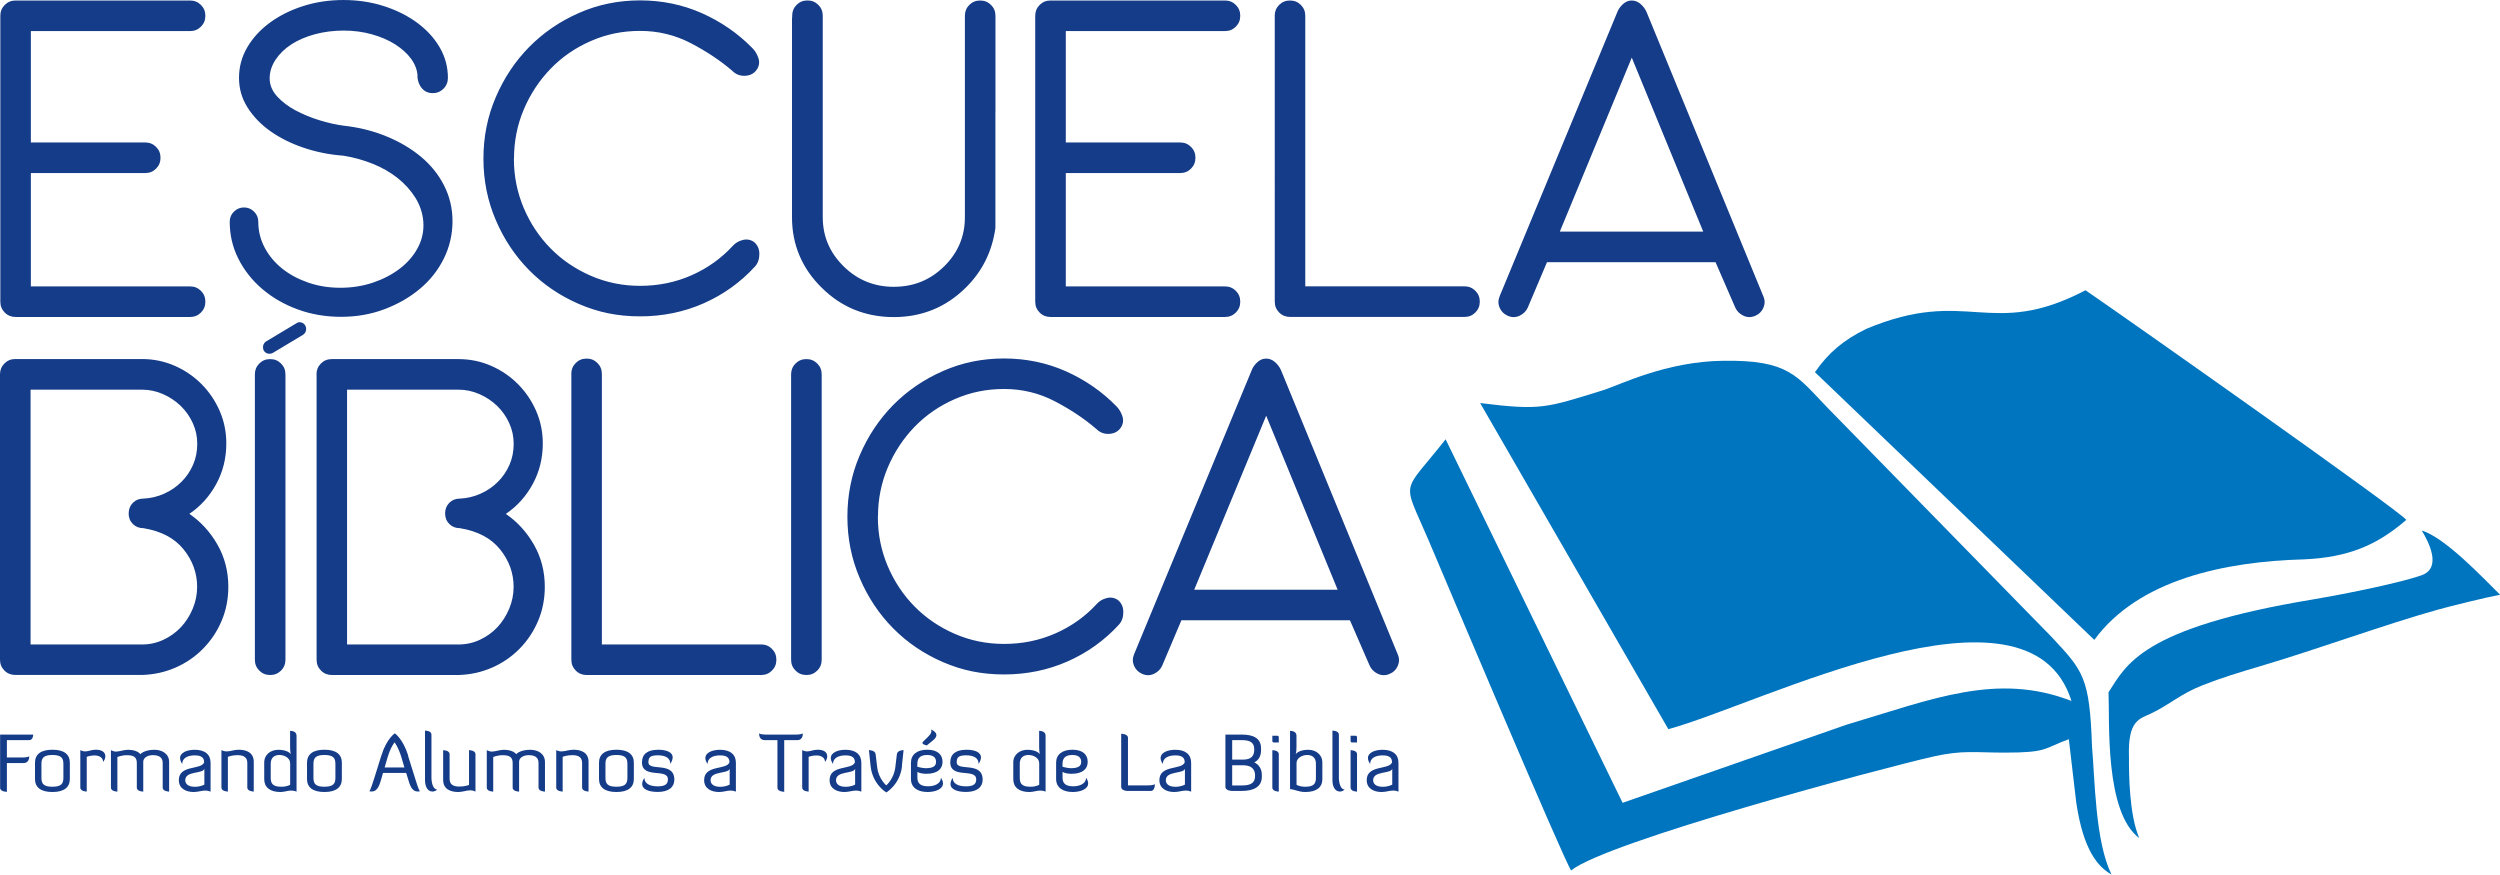 <?xml version="1.0" encoding="UTF-8"?> <svg xmlns="http://www.w3.org/2000/svg" id="Layer_2" viewBox="0 0 446.4 156.16"><g id="Layer_1-2"><path d="m3.98,135.26c.98,0,1.24-.22,1.24-.22,0,.43-.13,1.21-1.01,1.21H1.23v5.14s-1.21,0-1.21-.72v-9.5h5.91s0,.99-.72.99H1.23v3.09h2.75Z" style="fill:#153c88; stroke-width:0px;"></path><path d="m12.47,139.1c0,1.45-.99,2.32-3.11,2.32s-3.11-.86-3.11-2.32v-2.91c0-1.45.99-2.32,3.11-2.32s3.11.86,3.11,2.32v2.91Zm-1.15-2.69c0-1.01-.33-1.6-1.96-1.6s-1.96.59-1.96,1.6v2.47c0,1.01.33,1.6,1.96,1.6s1.96-.59,1.96-1.6v-2.47Z" style="fill:#153c88; stroke-width:0px;"></path><path d="m15.49,135.14v6.2s-1.15,0-1.15-.72v-6.68c.33.17.62.23.88.23.6,0,1.09-.3,1.89-.3,1.01,0,1.7.39,1.7,1.17,0,.35-.13.65-.4,1.02,0-.79-.69-1.17-1.53-1.17-.76,0-1.38.24-1.38.24Z" style="fill:#153c88; stroke-width:0px;"></path><path d="m29.05,136.25c0-.99-.63-1.41-1.74-1.41-1.05,0-1.73.52-1.73,1.17v5.34s-1.15,0-1.15-.72v-4.37c0-.99-.46-1.41-1.74-1.41-1.05,0-1.73.33-1.73.33v6.17s-1.15,0-1.15-.72v-6.68s.56.26.82.26c.73,0,1.44-.33,2.26-.33s1.77.24,2.16.78c.27-.26,1.05-.78,2.52-.78,1.31,0,2.63.65,2.63,2.2v5.27s-1.15-.01-1.15-.72v-4.37Z" style="fill:#153c88; stroke-width:0px;"></path><path d="m36.45,136.13c0-.73-.33-1.25-1.67-1.25s-2.24.52-2.24,1.53c-.27-.39-.39-.75-.39-1.05,0-.98,1.24-1.48,2.63-1.48,1.83,0,2.82.86,2.82,2.32v5.15c-.35-.14-.65-.19-.95-.19-.66,0-1.27.26-2.06.26-1.31,0-2.66-.56-2.66-2.12,0-2.78,4.01-1.78,4.52-3.17Zm.04,1.14c-.27.96-3.41.33-3.41,2.04,0,.63.47,1.18,1.71,1.18,1.05,0,1.7-.39,1.7-.39v-2.83Z" style="fill:#153c88; stroke-width:0px;"></path><path d="m44.16,136.25c0-.89-.46-1.41-1.74-1.41-1.05,0-1.73.3-1.73.3v6.2s-1.15,0-1.15-.72v-6.68c.33.17.65.23.94.23.69,0,1.32-.3,2.14-.3,1.31,0,2.69.46,2.69,2.16v5.31s-1.15-.01-1.15-.72v-4.37Z" style="fill:#153c88; stroke-width:0px;"></path><path d="m47.18,136.15c0-1.42,1.17-2.27,2.52-2.27,1.74,0,2.24.79,2.24.79,0,0-.14-.33-.14-1.31v-2.86c.1,0,1.15-.01,1.15.86v9.99c-.32-.14-.73-.19-.98-.19-.58,0-1.21.26-1.91.26-1.83,0-2.88-.83-2.88-2.29v-2.98Zm4.62.07c0-.83-.96-1.41-1.91-1.41-.89,0-1.55.48-1.55,1.55v2.55c0,1.05.42,1.57,1.9,1.57,1.08,0,1.57-.36,1.57-.36v-3.9Z" style="fill:#153c88; stroke-width:0px;"></path><path d="m61.04,139.1c0,1.45-.99,2.32-3.11,2.32s-3.11-.86-3.11-2.32v-2.91c0-1.45.99-2.32,3.11-2.32s3.11.86,3.11,2.32v2.91Zm-1.15-2.69c0-1.01-.33-1.6-1.96-1.6s-1.96.59-1.96,1.6v2.47c0,1.01.33,1.6,1.96,1.6s1.96-.59,1.96-1.6v-2.47Z" style="fill:#153c88; stroke-width:0px;"></path><path d="m72.86,134.95l1.17,3.74c.37,1.22.69,2.23.94,2.6,0,0-.13.04-.37.04-1.15,0-1.45-1.29-1.78-2.37l-.29-.94h-4.14l-.27.94c-.32,1.08-.63,2.37-1.78,2.37-.24,0-.37-.04-.37-.04.23-.37.55-1.38.94-2.6l1.17-3.74c.96-3.11,2.43-4,2.42-4.01-.01.01,1.42.91,2.4,4.01Zm-4.19,2.09h3.54l-.5-1.71c-.58-1.96-1.27-2.78-1.25-2.78,0,0-.71.82-1.28,2.78l-.5,1.71Z" style="fill:#153c88; stroke-width:0px;"></path><path d="m75.89,130.46c.07,0,1.15.01,1.15.72v7.66c0,.86.26,2.14,1.04,2.14-.3.26-.59.36-.85.36-.92,0-1.34-.95-1.34-2.04v-8.83Z" style="fill:#153c88; stroke-width:0px;"></path><path d="m80.28,139.04c0,.89.46,1.41,1.74,1.41,1.05,0,1.73-.3,1.73-.3v-6.2s1.15,0,1.15.72v6.68c-.33-.17-.65-.23-.94-.23-.69,0-1.32.3-2.14.3-1.31,0-2.69-.46-2.69-2.16v-5.31s1.15.01,1.15.72v4.37Z" style="fill:#153c88; stroke-width:0px;"></path><path d="m96.16,136.25c0-.99-.63-1.41-1.74-1.41-1.05,0-1.73.52-1.73,1.17v5.34s-1.15,0-1.15-.72v-4.37c0-.99-.46-1.41-1.74-1.41-1.05,0-1.73.33-1.73.33v6.17s-1.15,0-1.15-.72v-6.68s.56.26.82.26c.73,0,1.44-.33,2.26-.33s1.77.24,2.16.78c.27-.26,1.05-.78,2.52-.78,1.31,0,2.63.65,2.63,2.2v5.27s-1.15-.01-1.15-.72v-4.37Z" style="fill:#153c88; stroke-width:0px;"></path><path d="m103.94,136.25c0-.89-.46-1.41-1.74-1.41-1.05,0-1.73.3-1.73.3v6.2s-1.15,0-1.15-.72v-6.68c.33.17.65.23.94.23.69,0,1.32-.3,2.14-.3,1.31,0,2.69.46,2.69,2.16v5.31s-1.15-.01-1.15-.72v-4.37Z" style="fill:#153c88; stroke-width:0px;"></path><path d="m113.18,139.1c0,1.45-.99,2.32-3.11,2.32s-3.11-.86-3.11-2.32v-2.91c0-1.45.99-2.32,3.11-2.32s3.11.86,3.11,2.32v2.91Zm-1.15-2.69c0-1.01-.33-1.6-1.96-1.6s-1.96.59-1.96,1.6v2.47c0,1.01.33,1.6,1.96,1.6s1.96-.59,1.96-1.6v-2.47Z" style="fill:#153c88; stroke-width:0px;"></path><path d="m117.45,133.87c1.48,0,2.66.4,2.66,1.38,0,.32-.13.71-.42,1.15,0-.99-.76-1.53-2.24-1.53-1.34,0-1.67.37-1.67,1.24,0,1.71,4.63-.23,4.63,3.11,0,1.31-.99,2.19-2.96,2.19-1.51,0-2.78-.42-2.78-1.42,0-.32.12-.68.39-1.11,0,1.01.91,1.53,2.39,1.53s1.81-.53,1.81-1.25c0-2.07-4.63-.01-4.63-3.04,0-1.45.99-2.24,2.82-2.24Z" style="fill:#153c88; stroke-width:0px;"></path><path d="m130.25,136.13c0-.73-.33-1.25-1.67-1.25s-2.24.52-2.24,1.53c-.27-.39-.39-.75-.39-1.05,0-.98,1.24-1.48,2.63-1.48,1.83,0,2.82.86,2.82,2.32v5.15c-.35-.14-.65-.19-.95-.19-.66,0-1.27.26-2.06.26-1.31,0-2.66-.56-2.66-2.12,0-2.78,4.01-1.78,4.52-3.17Zm.04,1.14c-.27.96-3.41.33-3.41,2.04,0,.63.47,1.18,1.71,1.18,1.05,0,1.7-.39,1.7-.39v-2.83Z" style="fill:#153c88; stroke-width:0px;"></path><path d="m140.03,132.16v9.22s-1.21,0-1.21-.72v-8.5h-2.27c-.88,0-1.01-.78-1.01-1.21,0,0,.26.22,1.24.22h5.34c.98,0,1.24-.22,1.24-.22,0,.43-.13,1.21-1.01,1.21h-2.32Z" style="fill:#153c88; stroke-width:0px;"></path><path d="m144.39,135.14v6.2s-1.15,0-1.15-.72v-6.68c.33.17.62.23.88.23.6,0,1.09-.3,1.89-.3,1.01,0,1.7.39,1.7,1.17,0,.35-.13.65-.4,1.02,0-.79-.69-1.17-1.53-1.17-.76,0-1.38.24-1.38.24Z" style="fill:#153c88; stroke-width:0px;"></path><path d="m152.65,136.13c0-.73-.33-1.25-1.67-1.25s-2.24.52-2.24,1.53c-.27-.39-.39-.75-.39-1.05,0-.98,1.24-1.48,2.63-1.48,1.83,0,2.82.86,2.82,2.32v5.15c-.35-.14-.65-.19-.95-.19-.66,0-1.27.26-2.06.26-1.31,0-2.66-.56-2.66-2.12,0-2.78,4.01-1.78,4.52-3.17Zm.04,1.14c-.27.96-3.41.33-3.41,2.04,0,.63.47,1.18,1.71,1.18,1.05,0,1.7-.39,1.7-.39v-2.83Z" style="fill:#153c88; stroke-width:0px;"></path><path d="m161.07,136.75c-.33,3.28-2.78,4.73-2.81,4.75-.03-.01-2.48-1.47-2.81-4.75l-.29-2.81s1.11,0,1.19.72l.29,2.4c.24,2,1.61,3.18,1.61,3.18,0,0,1.37-1.18,1.61-3.18l.29-2.4c.09-.72,1.19-.72,1.19-.72l-.29,2.81Z" style="fill:#153c88; stroke-width:0px;"></path><path d="m168.38,139.89c0,1.01-1.35,1.53-2.76,1.53-1.83,0-2.96-.86-2.96-2.32v-2.91c0-1.45,1.08-2.32,2.91-2.32s2.73.86,2.73,2.17c0,1.17-.79,2.13-2.91,2.13-.49,0-1.24-.1-1.58-.35v1.05c0,1.01.56,1.53,1.9,1.53,1.25,0,2.3-.52,2.3-1.53.26.37.37.71.37,1.01Zm-4.58-2.98s.88.26,1.5.26c1.37,0,1.84-.42,1.84-1.12s-.4-1.24-1.58-1.24c-1.28,0-1.76.59-1.76,1.6v.5Zm1.88-5.32c.33-.33.63-.68.63-.99,0-.12-.03-.22-.09-.33.6.2,1.63.89.42,1.89l-1.15.94s-1.18-.19-.63-.71l.82-.79Z" style="fill:#153c88; stroke-width:0px;"></path><path d="m172.5,133.87c1.48,0,2.66.4,2.66,1.38,0,.32-.13.71-.42,1.15,0-.99-.76-1.53-2.24-1.53-1.34,0-1.67.37-1.67,1.24,0,1.71,4.63-.23,4.63,3.11,0,1.31-.99,2.19-2.96,2.19-1.51,0-2.78-.42-2.78-1.42,0-.32.12-.68.39-1.11,0,1.01.91,1.53,2.39,1.53s1.81-.53,1.81-1.25c0-2.07-4.63-.01-4.63-3.04,0-1.45.99-2.24,2.82-2.24Z" style="fill:#153c88; stroke-width:0px;"></path><path d="m180.93,136.15c0-1.42,1.17-2.27,2.52-2.27,1.74,0,2.24.79,2.24.79,0,0-.14-.33-.14-1.31v-2.86c.1,0,1.15-.01,1.15.86v9.99c-.32-.14-.73-.19-.98-.19-.58,0-1.21.26-1.91.26-1.83,0-2.88-.83-2.88-2.29v-2.98Zm4.62.07c0-.83-.96-1.41-1.91-1.41-.89,0-1.55.48-1.55,1.55v2.55c0,1.05.42,1.57,1.9,1.57,1.08,0,1.57-.36,1.57-.36v-3.9Z" style="fill:#153c88; stroke-width:0px;"></path><path d="m194.3,139.89c0,1.01-1.35,1.53-2.76,1.53-1.83,0-2.96-.86-2.96-2.32v-2.91c0-1.45,1.08-2.32,2.91-2.32s2.73.86,2.73,2.17c0,1.17-.79,2.13-2.91,2.13-.49,0-1.24-.1-1.58-.35v1.05c0,1.01.56,1.53,1.9,1.53,1.25,0,2.3-.52,2.3-1.53.26.37.37.71.37,1.01Zm-4.58-2.98s.88.26,1.5.26c1.37,0,1.84-.42,1.84-1.12s-.4-1.24-1.58-1.24c-1.28,0-1.76.59-1.76,1.6v.5Z" style="fill:#153c88; stroke-width:0px;"></path><path d="m201.41,141.24s-1.21,0-1.21-.72v-9.5s1.21,0,1.21.72v8.5h3.57c.98,0,1.24-.22,1.24-.22,0,.43-.13,1.21-.72,1.21h-4.09Z" style="fill:#153c88; stroke-width:0px;"></path><path d="m211.54,136.13c0-.73-.33-1.25-1.67-1.25s-2.24.52-2.24,1.53c-.27-.39-.39-.75-.39-1.05,0-.98,1.24-1.48,2.63-1.48,1.83,0,2.82.86,2.82,2.32v5.15c-.35-.14-.65-.19-.95-.19-.66,0-1.27.26-2.06.26-1.31,0-2.66-.56-2.66-2.12,0-2.78,4.01-1.78,4.52-3.17Zm.04,1.14c-.27.96-3.41.33-3.41,2.04,0,.63.48,1.18,1.71,1.18,1.05,0,1.7-.39,1.7-.39v-2.83Z" style="fill:#153c88; stroke-width:0px;"></path><path d="m218.81,131.17h2.96c1.97,0,3.4.62,3.4,2.43v.43c0,.98-.47,1.76-1.21,2.1.81.37,1.35,1.18,1.35,2.17v.43c0,1.74-1.44,2.5-3.54,2.5h-1.77s-1.19-.01-1.19-.72v-9.35Zm1.21.99v3.48h1.87c1.54,0,2.07-.63,2.07-1.83s-.71-1.65-2.19-1.65h-1.76Zm0,4.48v3.61h1.76c1.63,0,2.33-.5,2.33-1.73s-.68-1.88-2.22-1.88h-1.87Z" style="fill:#153c88; stroke-width:0px;"></path><path d="m227.19,131.37h.91c.13,0,.24.13.24.26v.95h-.89c-.14,0-.26-.12-.26-.26v-.95Zm0,2.58s1.15-.01,1.15.72v6.68s-1.15,0-1.15-.72v-6.68Z" style="fill:#153c88; stroke-width:0px;"></path><path d="m236.12,139.13c0,1.45-1.05,2.29-3.02,2.29-1.22,0-1.68-.4-2.75-.52v-10.4c.1,0,1.15-.01,1.15.86v2c0,.98-.14,1.31-.14,1.31,0,0,.5-.79,2.24-.79,1.35,0,2.52.85,2.52,2.27v2.98Zm-4.62.99s.49.36,1.57.36c1.48,0,1.9-.52,1.9-1.57v-2.55c0-1.08-.66-1.55-1.55-1.55-.95,0-1.91.58-1.91,1.41v3.9Z" style="fill:#153c88; stroke-width:0px;"></path><path d="m237.92,130.46c.07,0,1.15.01,1.15.72v7.66c0,.86.26,2.14,1.04,2.14-.3.26-.59.36-.85.36-.92,0-1.34-.95-1.34-2.04v-8.83Z" style="fill:#153c88; stroke-width:0px;"></path><path d="m241.16,131.37h.91c.13,0,.24.13.24.26v.95h-.89c-.14,0-.26-.12-.26-.26v-.95Zm0,2.58s1.15-.01,1.15.72v6.68s-1.15,0-1.15-.72v-6.68Z" style="fill:#153c88; stroke-width:0px;"></path><path d="m248.56,136.13c0-.73-.33-1.25-1.67-1.25s-2.24.52-2.24,1.53c-.27-.39-.39-.75-.39-1.05,0-.98,1.24-1.48,2.63-1.48,1.83,0,2.82.86,2.82,2.32v5.15c-.35-.14-.65-.19-.95-.19-.66,0-1.27.26-2.06.26-1.31,0-2.66-.56-2.66-2.12,0-2.78,4.01-1.78,4.52-3.17Zm.04,1.14c-.27.96-3.41.33-3.41,2.04,0,.63.48,1.18,1.71,1.18,1.05,0,1.7-.39,1.7-.39v-2.83Z" style="fill:#153c88; stroke-width:0px;"></path><path d="m264.3,71.98l33.6,58.22c16.57-4.49,64.41-29.23,71.98-5.04-13.31-5.14-24.69-.37-40.19,4.25l-39.96,13.94-31.6-64.91c-7.94,10.11-7.82,6.84-3.01,18.11,1.99,4.67,24.11,57.07,25.42,58.88,6.23-5.11,55.62-18.31,64.7-20.35,5.19-1.16,7.4-.7,12.68-.69,7.81,0,6.93-.75,11.49-2.4l1.32,11.27c1.26,8.57,3.88,11.53,6.3,12.89-2.92-5.94-2.95-16.84-3.48-22.87-.43-12.32-1.52-13.46-7.24-19.57l-40.03-40.95c-5.43-5.61-6.83-8.52-18.62-8.34-10.16.12-18.44,4.31-21.35,5.24-10.33,3.19-11.12,3.66-22.01,2.31" style="fill:#0075bf; fill-rule:evenodd; stroke-width:0px;"></path><path d="m324.06,66.44l49.9,47.82c7.84-10.72,23.18-14,37.47-14.38,7.87-.36,12.99-2.51,18.24-7.05-1.04-1.51-49.49-35.67-57.28-41-17.07,8.9-20.95-.75-39.16,6.9-4.08,1.99-6.75,4.27-9.15,7.72" style="fill:#0075bf; fill-rule:evenodd; stroke-width:0px;"></path><path d="m432.43,94.73c1.31,2.16,3.55,6.61.07,7.95-4.34,1.57-16.16,3.82-19.52,4.36-30.71,5.09-33.28,11.67-36.48,16.57.22,4.98-.74,21.43,5.49,26.04-1.79-4.09-1.86-11.43-1.84-14.42-.24-6.76,1.96-6.86,4.01-7.86,3.43-1.67,5.16-3.44,9.1-5,3.51-1.39,6.65-2.32,10.32-3.41,10.54-3.13,22.45-7.52,31.83-10.13,2.1-.59,8.77-2.23,11.01-2.63-3.21-3.17-9.75-10.13-13.97-11.47" style="fill:#0075bf; fill-rule:evenodd; stroke-width:0px;"></path><path d="m213.24,105.3h25.61l-12.76-31.07-12.85,31.07Zm36.35,11.53h0c.29.7.29,1.39,0,2.07-.29.67-.79,1.16-1.5,1.45-.7.29-1.39.28-2.07-.04-.67-.32-1.16-.81-1.45-1.45l-3.52-8.1h-30.1l-3.43,8.1c-.29.65-.78,1.13-1.45,1.45-.67.32-1.36.34-2.07.04-.7-.29-1.2-.78-1.5-1.45-.29-.67-.29-1.36,0-2.07l21.03-50.78c.18-.47.5-.92.97-1.36.47-.44,1-.66,1.58-.66s1.11.21,1.58.62c.47.41.82.88,1.06,1.41l20.86,50.78Zm-92.84-24.55h0c0,3.11.59,6.04,1.76,8.8,1.17,2.76,2.77,5.16,4.8,7.22,2.02,2.05,4.41,3.68,7.17,4.88,2.76,1.2,5.69,1.8,8.8,1.8,3.29,0,6.35-.63,9.2-1.89,2.85-1.26,5.3-3.01,7.35-5.24.47-.53,1.07-.88,1.8-1.06.73-.18,1.39-.06,1.98.35.65.53.97,1.25.97,2.16s-.26,1.66-.79,2.24c-2.58,2.82-5.63,5-9.15,6.56-3.52,1.55-7.3,2.33-11.35,2.33s-7.51-.73-10.91-2.2c-3.4-1.47-6.37-3.48-8.89-6.03-2.52-2.55-4.52-5.54-5.98-8.98-1.47-3.43-2.2-7.08-2.2-10.96s.73-7.52,2.2-10.96c1.47-3.43,3.46-6.42,5.98-8.98,2.52-2.55,5.49-4.58,8.89-6.07,3.4-1.5,7.04-2.24,10.91-2.24s7.61.76,11.04,2.29c3.43,1.53,6.44,3.61,9.02,6.25.47.47.82,1.06,1.06,1.76.23.7.15,1.38-.26,2.02-.47.7-1.16,1.09-2.07,1.14-.91.06-1.69-.23-2.33-.88-2.11-1.82-4.58-3.46-7.39-4.93-2.82-1.47-5.84-2.2-9.06-2.2s-6.04.6-8.8,1.8c-2.76,1.2-5.15,2.85-7.17,4.93-2.02,2.08-3.62,4.5-4.8,7.26-1.17,2.76-1.76,5.69-1.76,8.8Zm-15.49-25.43h0c0-.76.26-1.41.79-1.94.53-.53,1.17-.79,1.94-.79s1.41.26,1.94.79c.53.53.79,1.17.79,1.94v50.95c0,.76-.26,1.41-.79,1.94-.53.53-1.17.79-1.94.79s-1.41-.26-1.94-.79c-.53-.53-.79-1.17-.79-1.94v-50.95Zm-39.25-.09h0c0-.76.26-1.41.79-1.94.53-.53,1.17-.79,1.94-.79s1.41.26,1.94.79c.53.53.79,1.17.79,1.94v48.31h28.43c.76,0,1.41.26,1.94.79.53.53.79,1.17.79,1.94s-.26,1.41-.79,1.94c-.53.53-1.17.79-1.94.79h-31.15c-.76,0-1.41-.26-1.94-.79-.53-.53-.79-1.17-.79-1.94v-51.04Zm-22.53,24.91h0c0-.76.25-1.39.75-1.89.5-.5,1.13-.75,1.89-.75,1.29-.06,2.52-.35,3.7-.88,1.17-.53,2.2-1.23,3.08-2.11.88-.88,1.57-1.89,2.07-3.04.5-1.14.75-2.39.75-3.74s-.26-2.52-.79-3.7c-.53-1.17-1.25-2.2-2.16-3.08-.91-.88-1.97-1.58-3.17-2.11-1.2-.53-2.45-.79-3.74-.79h-19.89v45.5h19.89c1.35,0,2.63-.28,3.83-.84,1.2-.56,2.24-1.31,3.12-2.24.88-.94,1.58-2.04,2.11-3.3.53-1.26.79-2.57.79-3.92,0-2.46-.81-4.69-2.42-6.69-1.61-1.99-4-3.26-7.17-3.78-.76,0-1.39-.25-1.89-.75-.5-.5-.75-1.13-.75-1.89Zm-22.97-24.82h0c0-.76.26-1.41.79-1.94.53-.53,1.17-.79,1.94-.79h22.62c2.05,0,3.99.4,5.81,1.19,1.82.79,3.42,1.88,4.8,3.26,1.38,1.38,2.46,2.98,3.26,4.8.79,1.82,1.19,3.75,1.19,5.81,0,2.64-.6,5.06-1.8,7.26-1.2,2.2-2.8,3.97-4.8,5.32,2.05,1.41,3.73,3.24,5.02,5.5,1.29,2.26,1.94,4.77,1.94,7.52,0,2.17-.4,4.2-1.19,6.07-.79,1.88-1.89,3.53-3.3,4.97-1.41,1.44-3.05,2.57-4.93,3.39-1.88.82-3.87,1.26-5.98,1.32h-22.62c-.76,0-1.41-.26-1.94-.79-.53-.53-.79-1.17-.79-1.94v-50.95Zm-11,0h0c0-.76.26-1.41.79-1.94.53-.53,1.17-.79,1.94-.79s1.41.26,1.94.79c.53.53.79,1.17.79,1.94v50.95c0,.76-.26,1.41-.79,1.94-.53.53-1.17.79-1.94.79s-1.41-.26-1.94-.79c-.53-.53-.79-1.17-.79-1.94v-50.95Zm-22.53,24.82h0c0-.76.25-1.39.75-1.89.5-.5,1.13-.75,1.89-.75,1.29-.06,2.52-.35,3.7-.88,1.17-.53,2.2-1.23,3.08-2.11.88-.88,1.57-1.89,2.07-3.04.5-1.14.75-2.39.75-3.74s-.26-2.52-.79-3.7c-.53-1.17-1.25-2.2-2.16-3.08-.91-.88-1.97-1.58-3.17-2.11-1.2-.53-2.45-.79-3.74-.79H5.46v45.5h19.89c1.35,0,2.63-.28,3.83-.84,1.2-.56,2.24-1.31,3.12-2.24.88-.94,1.58-2.04,2.11-3.3.53-1.26.79-2.57.79-3.92,0-2.46-.81-4.69-2.42-6.69-1.61-1.99-4-3.26-7.17-3.78-.76,0-1.39-.25-1.89-.75-.5-.5-.75-1.13-.75-1.89ZM0,66.84h0c0-.76.26-1.41.79-1.94.53-.53,1.17-.79,1.94-.79h22.62c2.05,0,3.99.4,5.81,1.19,1.82.79,3.42,1.88,4.8,3.26,1.38,1.38,2.46,2.98,3.26,4.8.79,1.82,1.19,3.75,1.19,5.81,0,2.64-.6,5.06-1.8,7.26-1.2,2.2-2.8,3.97-4.8,5.32,2.05,1.41,3.73,3.24,5.02,5.5,1.29,2.26,1.94,4.77,1.94,7.52,0,2.17-.4,4.2-1.19,6.07-.79,1.88-1.89,3.53-3.3,4.97-1.41,1.44-3.05,2.57-4.93,3.39-1.88.82-3.87,1.26-5.98,1.32H2.73c-.76,0-1.41-.26-1.94-.79-.53-.53-.79-1.17-.79-1.94v-50.95Zm278.52-25.48h25.61l-12.76-31.07-12.85,31.07Zm36.35,11.53h0c.29.7.29,1.39,0,2.07-.29.67-.79,1.16-1.5,1.45-.7.29-1.39.28-2.07-.04-.67-.32-1.16-.81-1.45-1.45l-3.52-8.1h-30.1l-3.43,8.1c-.29.65-.78,1.13-1.45,1.45-.67.32-1.36.34-2.07.04-.7-.29-1.2-.78-1.5-1.45-.29-.67-.29-1.36,0-2.07l21.03-50.78c.18-.47.5-.92.97-1.36.47-.44,1-.66,1.58-.66s1.11.21,1.58.62c.47.41.82.88,1.06,1.41l20.86,50.78ZM227.61,2.82h0c0-.76.26-1.41.79-1.94.53-.53,1.17-.79,1.94-.79s1.41.26,1.94.79c.53.53.79,1.17.79,1.94v48.31h28.43c.76,0,1.41.26,1.94.79.53.53.79,1.17.79,1.94s-.26,1.41-.79,1.94c-.53.53-1.17.79-1.94.79h-31.15c-.76,0-1.41-.26-1.94-.79-.53-.53-.79-1.17-.79-1.94V2.82ZM91.76,28.34h0c0,3.11.59,6.04,1.76,8.8,1.17,2.76,2.77,5.16,4.8,7.22,2.02,2.05,4.41,3.68,7.17,4.88,2.76,1.2,5.69,1.8,8.8,1.8,3.29,0,6.35-.63,9.2-1.89,2.85-1.26,5.29-3.01,7.35-5.24.47-.53,1.07-.88,1.8-1.06.73-.18,1.39-.06,1.98.35.65.53.97,1.25.97,2.16s-.26,1.66-.79,2.24c-2.58,2.82-5.63,5-9.15,6.56-3.52,1.55-7.3,2.33-11.35,2.33s-7.51-.73-10.91-2.2c-3.4-1.47-6.37-3.48-8.89-6.03-2.52-2.55-4.52-5.54-5.98-8.98-1.47-3.43-2.2-7.08-2.2-10.96s.73-7.52,2.2-10.96c1.47-3.43,3.46-6.42,5.98-8.98,2.52-2.55,5.49-4.58,8.89-6.07,3.4-1.5,7.04-2.24,10.91-2.24s7.61.76,11.04,2.29c3.43,1.53,6.44,3.61,9.02,6.25.47.47.82,1.06,1.06,1.76.23.7.15,1.38-.26,2.02-.47.7-1.16,1.09-2.07,1.14-.91.06-1.69-.23-2.33-.88-2.11-1.82-4.58-3.46-7.39-4.93-2.82-1.47-5.84-2.2-9.06-2.2s-6.04.6-8.8,1.8c-2.76,1.2-5.15,2.85-7.17,4.93-2.02,2.08-3.62,4.5-4.8,7.26-1.17,2.76-1.76,5.69-1.76,8.8Zm-17.2-14.78h0c-.06-1.06-.44-2.07-1.14-3.04-.7-.97-1.66-1.83-2.86-2.6-1.2-.76-2.6-1.36-4.18-1.8-1.58-.44-3.26-.66-5.02-.66s-3.54.22-5.15.66c-1.61.44-3.01,1.04-4.18,1.8-1.17.76-2.11,1.67-2.82,2.73-.7,1.06-1.06,2.17-1.06,3.34s.44,2.24,1.32,3.21c.88.97,1.98,1.8,3.3,2.51,1.32.7,2.74,1.29,4.27,1.76,1.53.47,2.96.79,4.31.97,2.7.29,5.24.92,7.61,1.89,2.38.97,4.44,2.19,6.2,3.65,1.76,1.47,3.14,3.18,4.14,5.15s1.5,4.09,1.5,6.38-.51,4.56-1.54,6.64c-1.03,2.08-2.45,3.89-4.27,5.41-1.82,1.53-3.93,2.74-6.34,3.65-2.41.91-4.99,1.36-7.74,1.36s-5.34-.44-7.74-1.32c-2.41-.88-4.52-2.1-6.34-3.65-1.82-1.55-3.24-3.36-4.27-5.41-1.03-2.05-1.54-4.25-1.54-6.6,0-.7.25-1.31.75-1.8.5-.5,1.1-.75,1.8-.75s1.31.25,1.8.75c.5.5.75,1.1.75,1.8,0,1.64.38,3.18,1.14,4.62.76,1.44,1.8,2.68,3.12,3.74,1.32,1.06,2.88,1.89,4.66,2.51,1.79.62,3.71.92,5.76.92s3.99-.31,5.81-.92c1.82-.62,3.42-1.45,4.8-2.51,1.38-1.06,2.45-2.3,3.21-3.74.76-1.44,1.09-2.98.97-4.62-.12-1.52-.59-2.95-1.41-4.27-.82-1.32-1.88-2.49-3.17-3.52-1.29-1.03-2.77-1.88-4.44-2.55-1.67-.67-3.42-1.16-5.24-1.45-2.46-.18-4.83-.65-7.08-1.41-2.26-.76-4.24-1.75-5.94-2.95-1.7-1.2-3.07-2.61-4.09-4.22-1.03-1.61-1.54-3.39-1.54-5.32s.48-3.74,1.45-5.41c.97-1.67,2.3-3.14,4-4.4,1.7-1.26,3.68-2.26,5.94-2.99,2.26-.73,4.68-1.1,7.26-1.1s5,.37,7.26,1.1c2.26.73,4.24,1.73,5.94,2.99,1.7,1.26,3.04,2.73,4,4.4.97,1.67,1.45,3.48,1.45,5.41,0,.76-.26,1.41-.79,1.94-.53.53-1.17.79-1.94.79s-1.39-.28-1.89-.84c-.5-.56-.78-1.31-.84-2.24Zm103.18,6.33h0v20.77s0,.07-.01.1c-.29,2.08-.88,4.01-1.76,5.78-.89,1.78-2.07,3.4-3.55,4.85-1.77,1.74-3.72,3.05-5.86,3.92-2.14.87-4.47,1.31-6.97,1.31s-4.84-.44-6.99-1.31c-2.15-.87-4.1-2.18-5.87-3.93-1.77-1.74-3.1-3.66-3.98-5.76-.89-2.1-1.33-4.38-1.33-6.83V3.31c0-.06.01-.11.03-.17v-.33c0-.76.26-1.41.79-1.94.53-.53,1.17-.79,1.94-.79s1.41.26,1.94.79c.53.53.79,1.17.79,1.94v35.96c0,1.71.31,3.3.93,4.76.62,1.46,1.56,2.81,2.8,4.03,1.24,1.22,2.61,2.14,4.1,2.74,1.49.61,3.11.91,4.86.91s3.4-.3,4.89-.91c1.5-.61,2.86-1.52,4.1-2.74,1.24-1.22,2.17-2.57,2.78-4.03.62-1.46.92-3.05.92-4.76V3.31s0-.05,0-.07v-.42c0-.76.26-1.41.79-1.94.53-.53,1.17-.79,1.94-.79s1.41.26,1.94.79c.53.53.79,1.17.79,1.94v17.07ZM.06,2.82C.06,2.05.32,1.41.85.88,1.38.35,2.02.09,2.79.09h31.15c.76,0,1.41.26,1.94.79.53.53.79,1.17.79,1.94s-.26,1.41-.79,1.94c-.53.53-1.17.79-1.94.79H5.51v19.89h20.42c.76,0,1.41.26,1.94.79.53.53.79,1.17.79,1.94s-.26,1.41-.79,1.94c-.53.53-1.17.79-1.94.79H5.51v20.24h28.43c.76,0,1.41.26,1.94.79.53.53.79,1.17.79,1.94s-.26,1.41-.79,1.94c-.53.53-1.17.79-1.94.79H2.79c-.76,0-1.41-.26-1.94-.79-.53-.53-.79-1.17-.79-1.94V2.82Z" style="fill:#153c88; stroke-width:0px;"></path><path d="m184.85,2.82c0-.76.26-1.41.79-1.94.53-.53,1.17-.79,1.94-.79h31.15c.76,0,1.41.26,1.94.79.53.53.79,1.17.79,1.94s-.26,1.41-.79,1.94c-.53.53-1.17.79-1.94.79h-28.42v19.89h20.42c.76,0,1.41.26,1.94.79.53.53.79,1.17.79,1.94s-.26,1.41-.79,1.94c-.53.53-1.17.79-1.94.79h-20.42v20.24h28.42c.76,0,1.41.26,1.94.79.53.53.79,1.17.79,1.94s-.26,1.41-.79,1.94c-.53.53-1.17.79-1.94.79h-31.15c-.76,0-1.41-.26-1.94-.79-.53-.53-.79-1.17-.79-1.94V2.82Z" style="fill:#153c88; stroke-width:0px;"></path><path d="m52.89,57.75c.28-.21.58-.27.9-.18.32.09.56.27.71.55.16.28.2.57.14.88-.06.31-.23.56-.51.77l-5.39,3.23c-.28.16-.57.2-.88.14-.31-.06-.56-.24-.77-.55-.13-.3-.16-.6-.09-.9.07-.29.24-.53.49-.71l5.39-3.23Z" style="fill:#153c88; stroke-width:0px;"></path></g></svg> 